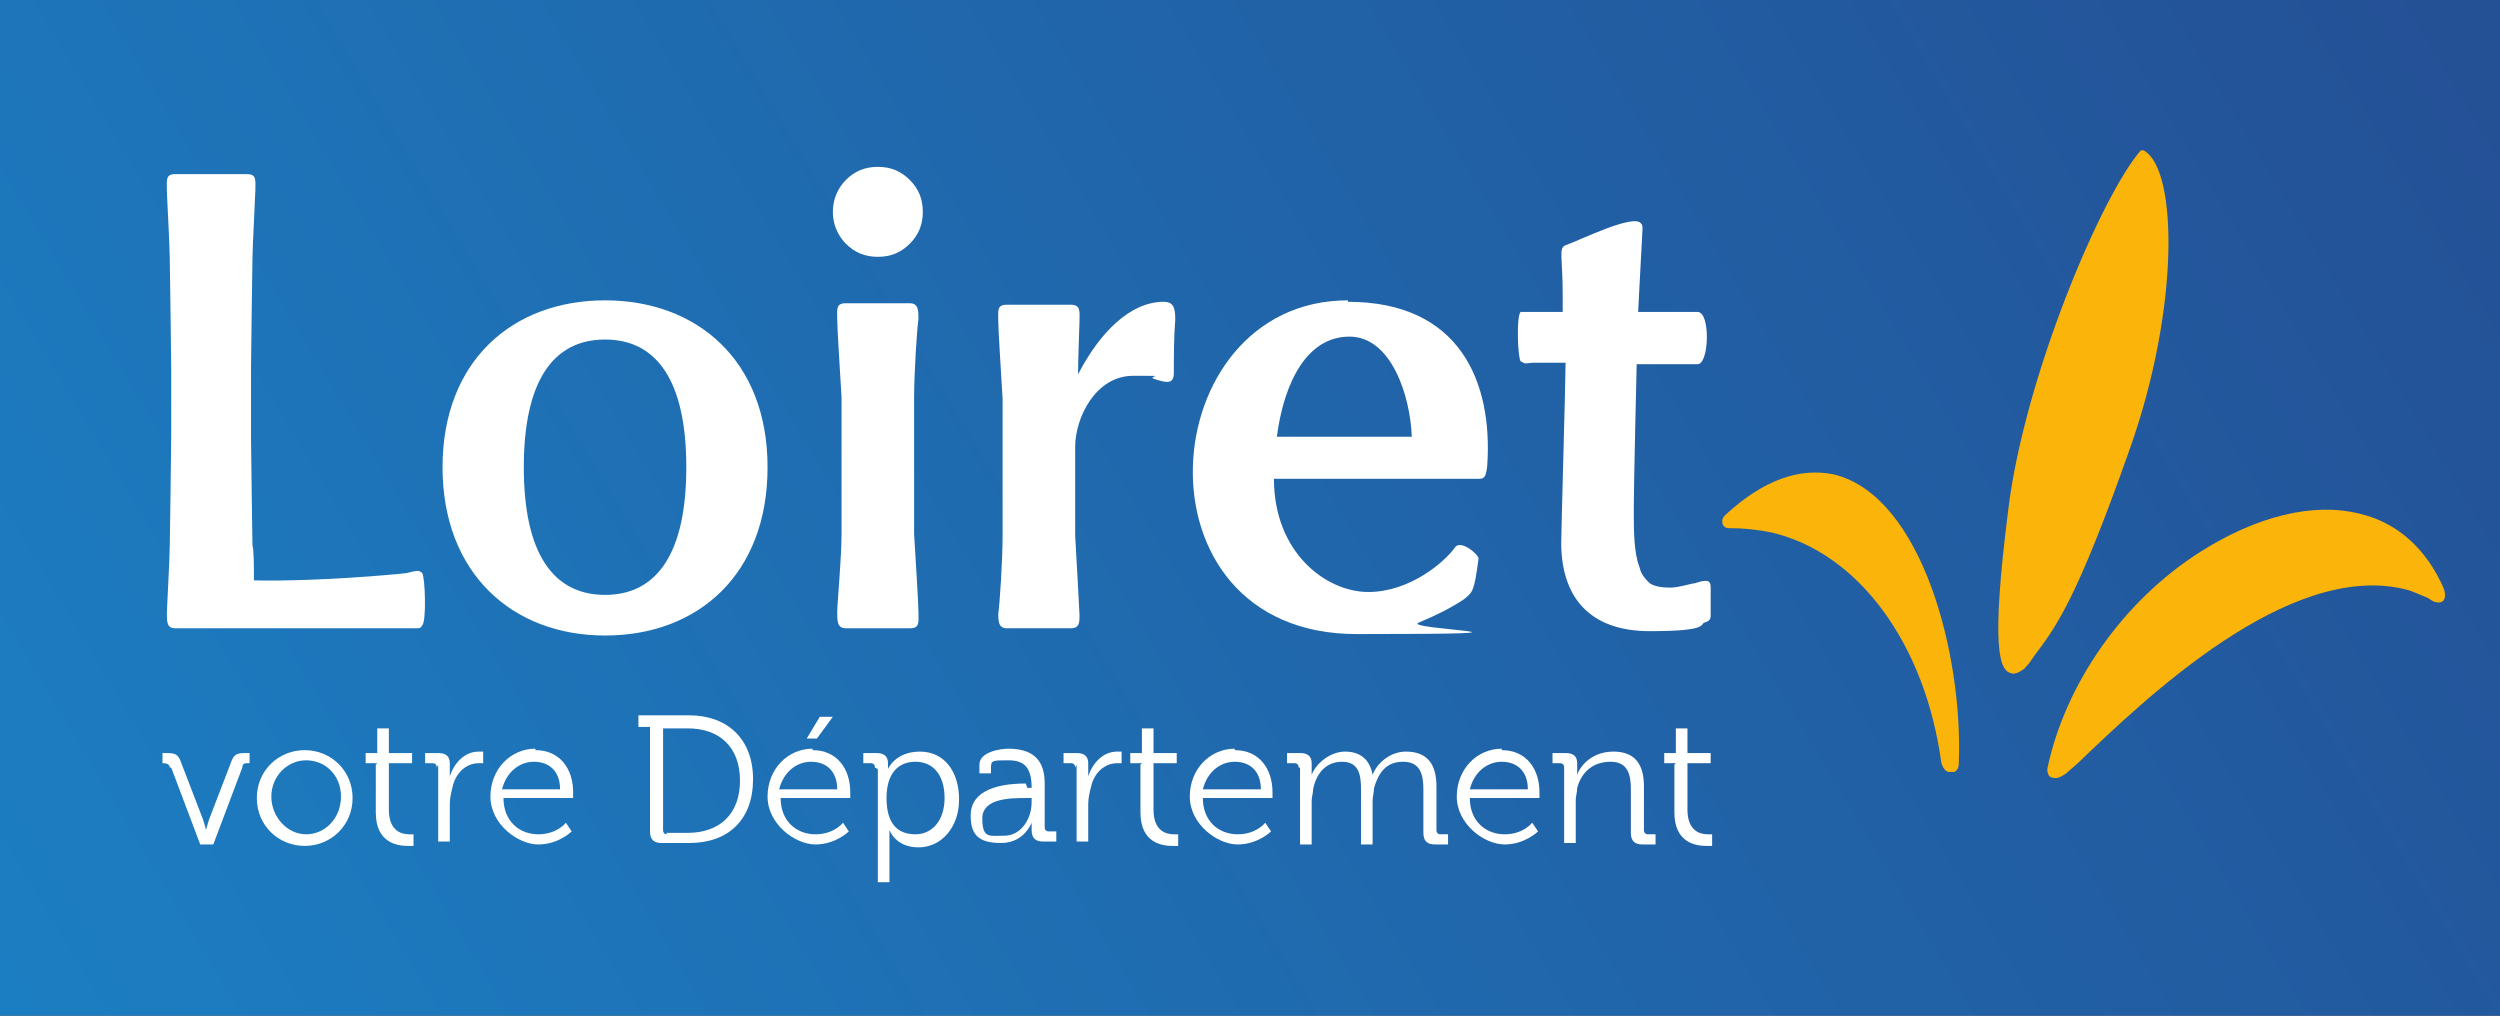 <?xml version="1.0" encoding="UTF-8"?>
<svg id="svg2" xmlns="http://www.w3.org/2000/svg" xmlns:xlink="http://www.w3.org/1999/xlink" xmlns:svg="http://www.w3.org/2000/svg" xmlns:sodipodi="http://sodipodi.sourceforge.net/DTD/sodipodi-0.dtd" xmlns:rdf="http://www.w3.org/1999/02/22-rdf-syntax-ns#" xmlns:inkscape="http://www.inkscape.org/namespaces/inkscape" xmlns:dc="http://purl.org/dc/elements/1.1/" xmlns:cc="http://creativecommons.org/ns#" version="1.1" viewBox="0 0 172.3 70">
  <rect x="0" y="0" width="172.3" height="70" fill="#333333" stroke="none"/>
  <!-- Generator: Adobe Illustrator 29.1.0, SVG Export Plug-In . SVG Version: 2.1.0 Build 142)  -->
  <defs>
    <style>
      .st0 {
        fill: #fff;
      }

      .st1 {
        fill: url(#Dégradé_sans_nom);
      }

      .st2 {
        fill: #fab40a;
      }
    </style>
    <linearGradient id="Dégradé_sans_nom" data-name="Dégradé sans nom" x1="363.4" y1="-.2" x2="363.7" y2="-.2" gradientTransform="translate(-268901.2 156118.6) rotate(-30.1) scale(855.5 856.8) skewX(-.2)" gradientUnits="userSpaceOnUse">
      <stop offset="0" stop-color="#1c7fc3"/>
      <stop offset="1" stop-color="#26448a"/>
    </linearGradient>
  </defs>
  <g id="g5161">
    <path id="path52" class="st1" d="M0,70h172.3V0H0v70Z" inkscape:connector-curvature="0"/>
    <g id="g5123">
      <path id="path62" class="st0" d="M57.7,42.2c0,.6,0,1.1.6,1.1h4.4c.7,0,.6-.4.6-1.1,0-.6-.2-3.7-.3-5.4v-9.4c0-1.7.2-4.8.3-5.4,0-.6,0-1.1-.6-1.1h-4.4c-.7,0-.6.4-.6,1.1,0,.6.2,3.7.3,5.4v9.4c0,1.7-.3,4.8-.3,5.4" inkscape:connector-curvature="0"/>
      <path id="path64" class="st0" d="M11.5,42.2c0,.7,0,1.1.6,1.1h16.6c.2,0,.3,0,.4-.2.3-.3.2-3.3,0-3.6-.2-.2-.3-.2-1.1,0-.8.1-6.4.6-10.5.5,0-1,0-2.1-.1-2.4,0,0-.1-6.6-.1-7.5v-4.7c0-1,.1-7.6.1-7.6,0-.7.2-4.4.2-4.7,0-.7.1-1.1-.6-1.1h-4.9c-.7,0-.6.4-.6,1.1,0,.3.2,3.9.2,4.7,0,0,.1,6.6.1,7.6v4.7c0,1-.1,7.5-.1,7.5,0,.8-.2,4.4-.2,4.7" inkscape:connector-curvature="0"/>
      <path id="path66" class="st0" d="M57.4,14.6c0,.8.3,1.6.9,2.2.6.6,1.3.9,2.2.9s1.6-.3,2.2-.9c.6-.6.9-1.3.9-2.2s-.3-1.6-.9-2.2c-.6-.6-1.3-.9-2.2-.9s-1.6.3-2.2.9c-.6.6-.9,1.4-.9,2.2" inkscape:connector-curvature="0"/>
      <path id="path68" class="st0" d="M105,25c.1.1.5,0,.6,0h2.3c0,1.2-.3,11.6-.3,12.4,0,3.7,1.9,6.1,6.1,6.1s3.4-.5,3.8-.6c.3-.1.4-.2.4-.5v-1.9c0-.5-.2-.6-1.1-.3-.2,0-1.1.3-1.7.3s-1.1-.1-1.4-.3c-.3-.3-.6-.6-.7-1.1-.4-1-.4-2.5-.4-4.1s.2-9.9.2-9.9h4.2c.8,0,.9-3.6,0-3.6h-4.1l.3-5.7c0-.2,0-.3-.1-.4-.5-.7-4.3,1.2-5.2,1.5-.5.2-.2.8-.2,3.4s0,.8,0,1.2h-2.2c-.2,0-.6,0-.7,0-.3.3-.2,3.1,0,3.4" inkscape:connector-curvature="0"/>
      <path id="path70" class="st0" d="M68.8,42.2c0,.6,0,1.1.6,1.1h4.4c.6,0,.6-.4.6-.9,0-.2-.2-3.7-.3-5.5v-6.1c0-2,1.4-4.9,4-4.9s1,0,1.4.2c.9.3,1.4.4,1.4-.4,0-.9,0-2.5.1-3.7,0-.9-.2-1.2-.8-1.2-2.3,0-4.4,2.1-5.9,5,0-1.1.1-3.4.1-3.7,0-.6.1-1.1-.6-1.1h-4.4c-.7,0-.6.4-.6,1.1,0,.6.2,3.7.3,5.4v9.4c0,1.7-.2,4.8-.3,5.4" inkscape:connector-curvature="0"/>
      <path id="path72" class="st0" d="M88,30.1c.5-3.8,2.1-6.9,5-6.9s4.2,4.1,4.3,6.9h-9.3ZM92.9,20.7c-13.5,0-15.2,23,.6,23s2.9-.3,4.3-.8c1.2-.5,2.2-1,3.1-1.6.6-.5.7-.5,1-2.8,0-.3-1.2-1.3-1.6-.8-.7,1-3.1,3.1-6,3.1s-6.5-2.7-6.5-7.8h13.8c.6,0,.8.1.9-.9.4-5.8-1.9-11.3-9.6-11.3" inkscape:connector-curvature="0"/>
      <path id="path74" class="st0" d="M41.7,41c-3.6,0-5.6-2.9-5.6-8.8s2-8.8,5.6-8.8,5.6,2.9,5.6,8.8-2,8.8-5.6,8.8M41.7,20.7c-6.4,0-11.2,4.2-11.2,11.5s4.8,11.6,11.2,11.6,11.2-4.2,11.2-11.6-4.9-11.5-11.2-11.5" inkscape:connector-curvature="0"/>
    </g>
    <g id="g5156">
      <path id="path5154" class="st2" d="M143.2,52.6l-.8.7c-.3.2-.6.4-.9.3-.3,0-.4-.3-.4-.6,1.2-5.8,5.2-11.6,10.6-15,3.8-2.4,7.7-3.4,10.9-2.6,2.6.6,4.6,2.4,5.8,5.1.1.3.2.6,0,.9,0,0-.2.2-.5.1-.2,0-.4-.2-.6-.3-.5-.2-1.1-.5-1.6-.6-8-1.9-17.8,7.5-22.5,12" inkscape:connector-curvature="0"/>
      <path id="path5152" class="st2" d="M119.3,36.4h-.2c-.2,0-.4-.2-.4-.4,0-.2,0-.3.2-.5,2.6-2.4,5.1-3.3,7.5-2.8,6.1,1.5,8.9,12.5,8.6,19.9,0,.3-.1.5-.3.6-.1,0-.2,0-.4,0-.2,0-.4-.3-.5-.6-1.1-8.2-5.7-14.5-11.7-15.9-1-.2-1.9-.3-2.9-.3" inkscape:connector-curvature="0"/>
      <path id="path76" class="st2" d="M147.5,10.4c0,0,.2-.1.3,0,0,0,0,0,0,0,2.3,1.4,2.4,10.9-1,20.5-3.7,10.5-5.1,12.3-6.6,14.3-.2.3-.4.6-.7.9,0,0,0,0,0,0-.3.2-.6.4-.9.3-.8-.2-1.4-1.7-.2-11.2,1.1-9.2,6.5-21.9,9.2-24.9" inkscape:connector-curvature="0"/>
    </g>
    <g id="g5132">
      <path id="path78" class="st0" d="M11.7,52.9c0-.2-.2-.3-.4-.3h-.1v-.7h.3c.6,0,.8.1,1,.7l1.5,3.9c.1.3.2.7.2.7h0s.1-.4.2-.7l1.5-3.9c.2-.6.4-.7,1-.7h.3v.7h-.1c-.2,0-.4,0-.4.3l-2,5.3h-.9l-2-5.3h0Z" inkscape:connector-curvature="0"/>
      <path id="path80" class="st0" d="M21.1,57.5c1.3,0,2.4-1.1,2.4-2.6s-1.1-2.5-2.4-2.5-2.4,1.1-2.4,2.5,1.1,2.6,2.4,2.6M21,51.7c1.8,0,3.3,1.4,3.3,3.3s-1.5,3.3-3.3,3.3-3.3-1.4-3.3-3.3,1.5-3.3,3.3-3.3" inkscape:connector-curvature="0"/>
      <path id="path82" class="st0" d="M26,52.6h-.8v-.7h.8v-1.7h.8v1.7h1.6v.7h-1.6v3.2c0,1.5.9,1.7,1.4,1.7s.3,0,.3,0v.8s-.2,0-.4,0c-.7,0-2.2-.2-2.2-2.3v-3.3h0Z" inkscape:connector-curvature="0"/>
      <path id="path84" class="st0" d="M30.1,52.9c0-.2-.1-.3-.3-.3h-.5v-.7h.9c.5,0,.8.2.8.7v.4c0,.3,0,.5,0,.5h0c.3-.9,1-1.7,2-1.7s.3,0,.3,0v.8s-.2,0-.3,0c-.9,0-1.6.7-1.8,1.6-.1.4-.2.8-.2,1.2v2.6h-.8v-5.3h0Z" inkscape:connector-curvature="0"/>
      <path id="path86" class="st0" d="M38.6,54.4c0-1.3-.8-1.9-1.8-1.9s-1.9.7-2.2,1.9h3.9ZM36.9,51.7c1.7,0,2.6,1.3,2.6,2.9s0,.4,0,.4h-4.8c0,1.6,1.1,2.5,2.4,2.5s1.9-.8,1.9-.8l.4.6s-.9.9-2.3.9-3.3-1.4-3.3-3.3,1.4-3.3,3.1-3.3" inkscape:connector-curvature="0"/>
      <path id="path88" class="st0" d="M45.9,57.4h1.5c2.2,0,3.6-1.3,3.6-3.6s-1.4-3.6-3.6-3.6h-1.7v7c0,.2.1.3.3.3M44.8,50.1h-.8v-.8h3.5c2.6,0,4.4,1.6,4.4,4.4s-1.7,4.4-4.4,4.4h-1.9c-.5,0-.8-.2-.8-.8v-7.2h0Z" inkscape:connector-curvature="0"/>
      <path id="path90" class="st0" d="M56.5,49.4h.9l-1.1,1.5h-.7l.9-1.5ZM57.7,54.4c0-1.3-.8-1.9-1.8-1.9s-1.9.7-2.2,1.9h3.9ZM56,51.7c1.7,0,2.6,1.3,2.6,2.9s0,.4,0,.4h-4.8c0,1.6,1.1,2.5,2.4,2.5s1.9-.8,1.9-.8l.4.6s-.9.9-2.3.9-3.3-1.4-3.3-3.3,1.4-3.3,3.1-3.3" inkscape:connector-curvature="0"/>
      <path id="path92" class="st0" d="M63.1,57.5c1.1,0,2-.9,2-2.5s-.8-2.5-2-2.5-2,.8-2,2.5.7,2.5,2,2.5M60.3,52.9c0-.2-.1-.3-.3-.3h-.5v-.7h.9c.5,0,.8.2.8.7s0,.4,0,.4h0s.5-1.2,2.2-1.2,2.7,1.4,2.7,3.3-1.2,3.3-2.8,3.3-2-1.2-2-1.2h0s0,.2,0,.6v3h-.8v-7.8h0Z" inkscape:connector-curvature="0"/>
      <path id="path94" class="st0" d="M69.2,57.6c1.2,0,1.9-1.2,1.9-2.3v-.3h-.4c-1,0-3,0-3,1.4s.5,1.2,1.4,1.2M70.8,54.3h.3c0-1.4-.5-1.9-1.6-1.9s-1.2,0-1.2.5v.4h-.8v-.6c0-.9,1.5-1.1,2-1.1,2,0,2.5,1.1,2.5,2.4v3c0,.2.1.3.3.3h.5v.7h-.9c-.5,0-.8-.2-.8-.8s0-.5,0-.5h0s-.5,1.4-2.1,1.4-2.1-.6-2.1-1.9c0-2.1,2.8-2.2,3.8-2.2" inkscape:connector-curvature="0"/>
      <path id="path96" class="st0" d="M74.1,52.9c0-.2-.1-.3-.3-.3h-.5v-.7h.9c.5,0,.8.2.8.7v.4c0,.3,0,.5,0,.5h0c.3-.9,1-1.7,2-1.7s.3,0,.3,0v.8s-.2,0-.3,0c-.9,0-1.6.7-1.8,1.6-.1.4-.2.8-.2,1.2v2.6h-.8v-5.3h0Z" inkscape:connector-curvature="0"/>
      <path id="path98" class="st0" d="M78.7,52.6h-.8v-.7h.8v-1.7h.8v1.7h1.6v.7h-1.6v3.2c0,1.5.9,1.7,1.4,1.7s.3,0,.3,0v.8s-.2,0-.4,0c-.7,0-2.2-.2-2.2-2.3v-3.3h0Z" inkscape:connector-curvature="0"/>
      <path id="path100" class="st0" d="M86.9,54.4c0-1.3-.8-1.9-1.8-1.9s-1.9.7-2.2,1.9h3.9ZM85.1,51.7c1.7,0,2.6,1.3,2.6,2.9s0,.4,0,.4h-4.8c0,1.6,1.1,2.5,2.4,2.5s1.9-.8,1.9-.8l.4.6s-.9.9-2.3.9-3.3-1.4-3.3-3.3,1.4-3.3,3.1-3.3" inkscape:connector-curvature="0"/>
      <path id="path102" class="st0" d="M89.5,52.9c0-.2-.1-.3-.3-.3h-.5v-.7h.9c.5,0,.8.2.8.7v.3c0,.3,0,.5,0,.5h0c.3-.8,1.3-1.6,2.3-1.6s1.7.5,1.9,1.6h0c.3-.8,1.2-1.6,2.3-1.6,1.5,0,2.1.9,2.1,2.4v3c0,.2.1.3.3.3h.5v.7h-.9c-.5,0-.8-.2-.8-.8v-3c0-1-.2-1.9-1.4-1.9s-1.7.8-2,1.8c0,.3-.1.6-.1.9v3h-.8v-3.8c0-.9-.1-1.9-1.3-1.9s-1.8.9-2,1.9c0,.3-.1.5-.1.8v3h-.8v-5.3h0Z" inkscape:connector-curvature="0"/>
      <path id="path104" class="st0" d="M105.3,54.4c0-1.3-.8-1.9-1.8-1.9s-1.9.7-2.2,1.9h3.9ZM103.5,51.7c1.7,0,2.6,1.3,2.6,2.9s0,.4,0,.4h-4.8c0,1.6,1.1,2.5,2.4,2.5s1.9-.8,1.9-.8l.4.6s-.9.9-2.3.9-3.3-1.4-3.3-3.3,1.4-3.3,3.1-3.3" inkscape:connector-curvature="0"/>
      <path id="path106" class="st0" d="M107.8,52.9c0-.2-.1-.3-.3-.3h-.5v-.7h.9c.5,0,.8.2.8.7v.3c0,.3,0,.5,0,.5h0c.2-.6,1-1.6,2.5-1.6s2.1.9,2.1,2.4v3c0,.2.1.3.3.3h.5v.7h-.9c-.5,0-.8-.2-.8-.8v-3c0-1-.2-1.9-1.4-1.9s-2,.7-2.3,1.8c0,.3-.1.6-.1.8v3h-.8v-5.3h0Z" inkscape:connector-curvature="0"/>
      <path id="path108" class="st0" d="M115.5,52.6h-.8v-.7h.8v-1.7h.8v1.7h1.6v.7h-1.6v3.2c0,1.5.9,1.7,1.4,1.7s.3,0,.3,0v.8s-.2,0-.4,0c-.7,0-2.2-.2-2.2-2.3v-3.3h0Z" inkscape:connector-curvature="0"/>
    </g>
  </g>
</svg>